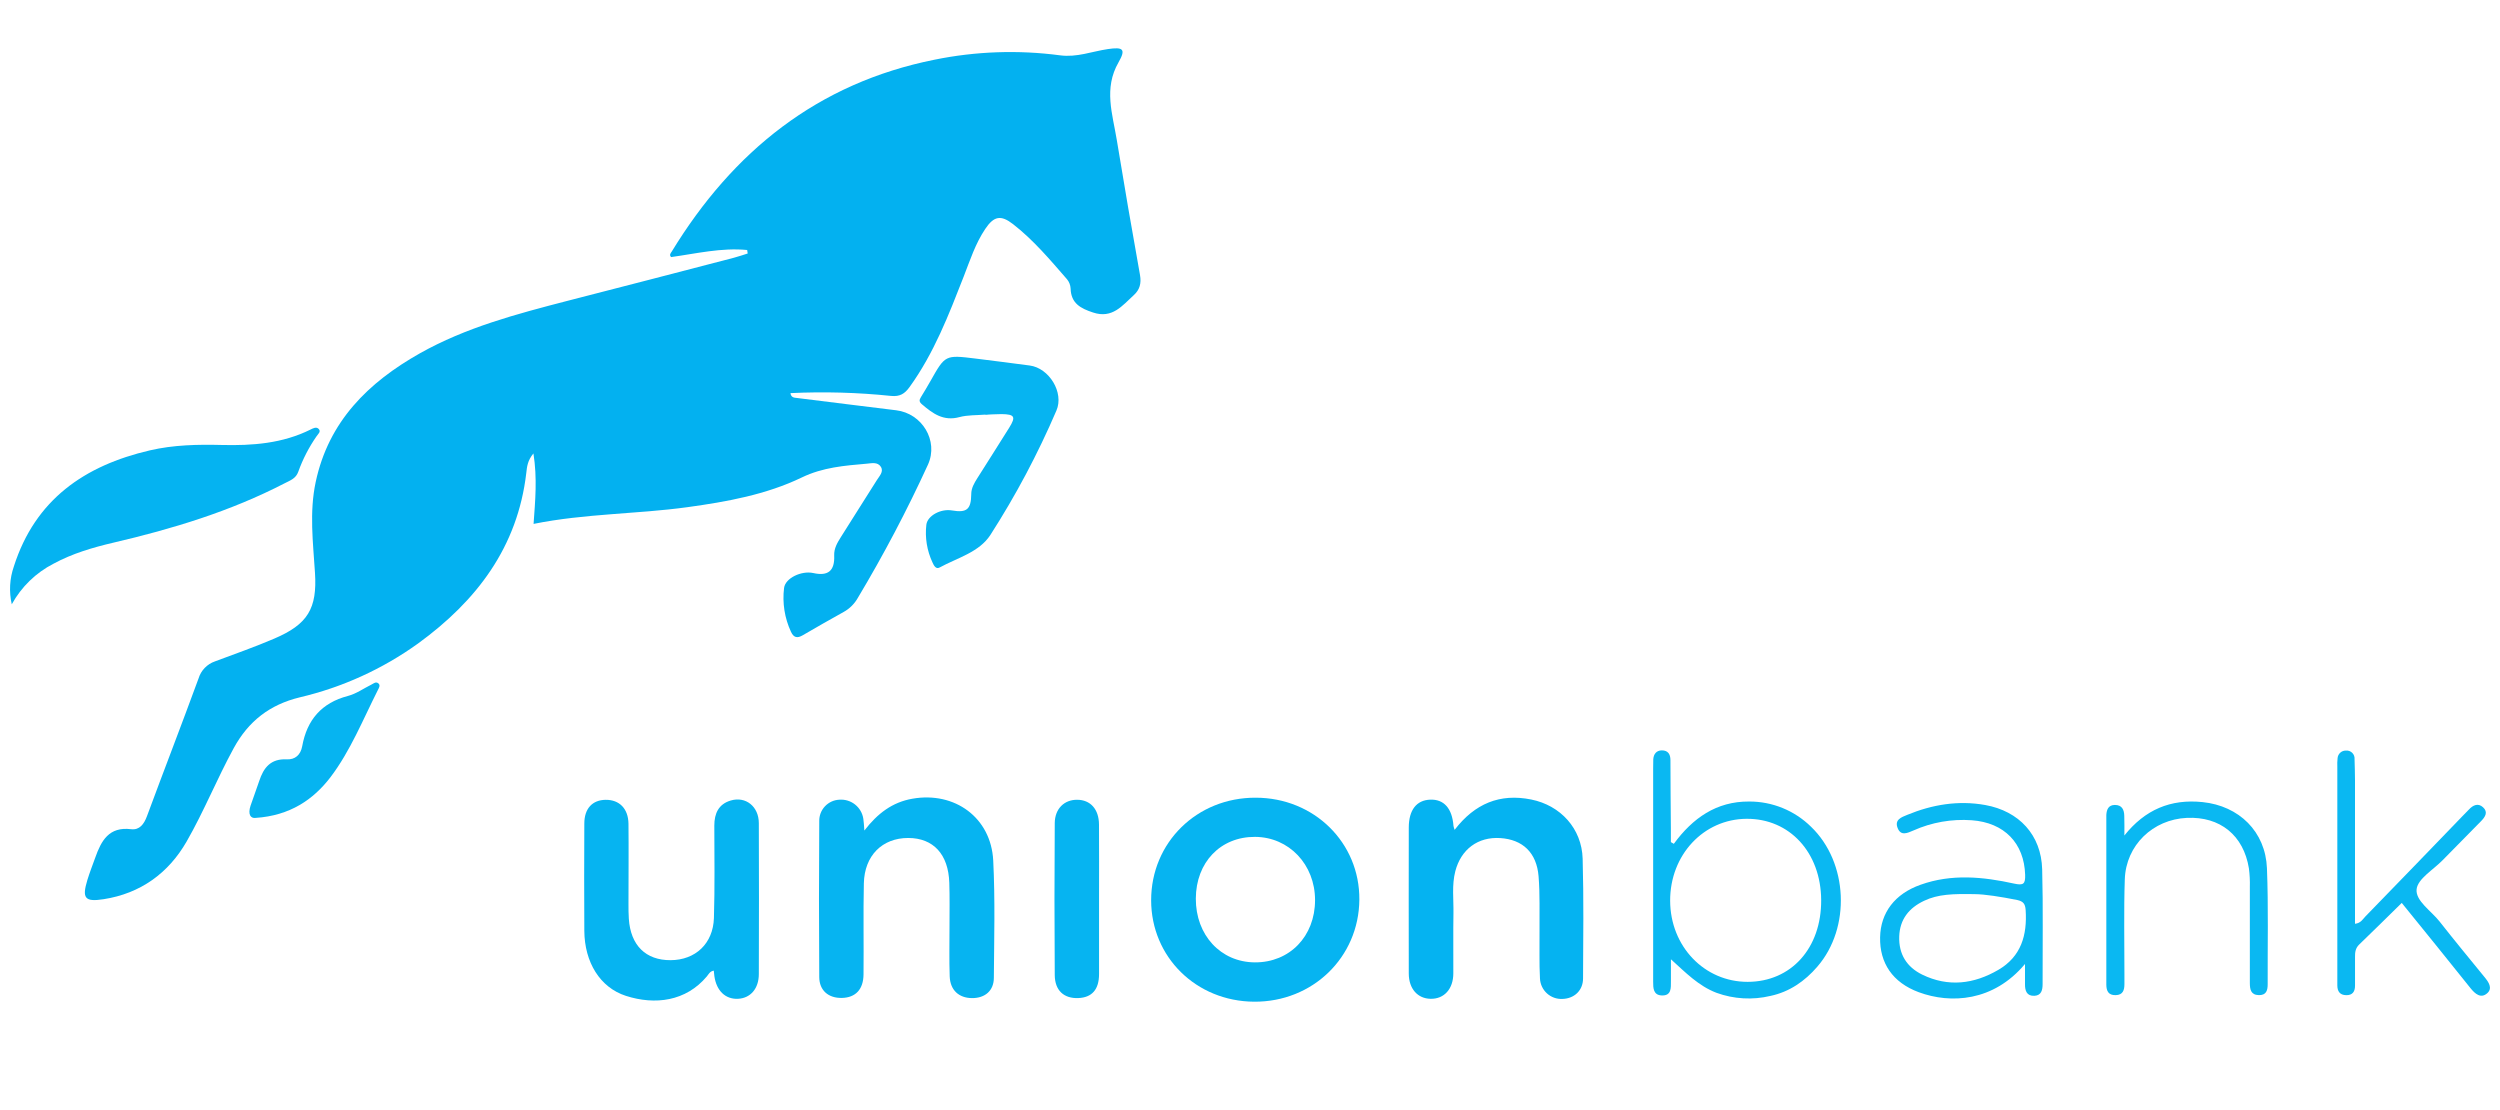<svg xmlns="http://www.w3.org/2000/svg" width="1000" height="444" viewBox="0 0 1000 444" fill="none"><path d="M298.87 100C288.56 99 278.52 101.44 268.44 102.83C267.57 101.9 268.34 101.21 268.7 100.62C293.18 60.55 327 33.25 373.86 23.87C390.36 20.51 407.306 19.922 424 22.13C430.72 23.04 436.8 20.57 443.17 19.63C449.26 18.73 450.46 19.63 447.4 24.95C441.4 35.39 445.02 45.59 446.71 55.95C449.67 73.983 452.766 92 456 110C456.59 113.34 455.91 115.88 453.5 118.07C448.9 122.26 444.95 127.56 437.24 125.01C432.24 123.37 428.4 121.35 428.24 115.38C428.167 114.045 427.673 112.767 426.83 111.73C420.06 103.95 413.41 96.02 405.21 89.65C400.36 85.88 397.57 86.4 394.1 91.57C390.17 97.42 388.01 104.11 385.48 110.62C379.48 125.97 373.58 141.33 363.81 154.84C361.87 157.52 359.96 158.71 356.44 158.37C343.067 156.982 329.609 156.607 316.18 157.25C316.46 159.1 317.67 159.05 318.85 159.2C332.06 160.82 345.25 162.52 358.46 164.11C368.87 165.37 375.46 176.29 371.22 185.78C362.84 204.079 353.459 221.902 343.12 239.17C341.811 241.498 339.888 243.422 337.56 244.73C332.04 247.797 326.55 250.923 321.09 254.11C318.91 255.38 317.48 255.11 316.38 252.69C313.841 247.223 312.888 241.152 313.63 235.17C314.12 231.26 320.56 228.17 325.32 229.22C331.23 230.55 333.93 228.34 333.68 222.22C333.56 219.34 334.95 217.09 336.34 214.85C341.09 207.23 345.97 199.69 350.73 192.07C351.73 190.44 353.61 188.68 352.32 186.69C351.03 184.7 348.67 185.3 346.74 185.47C337.85 186.25 329.17 186.91 320.74 190.98C306.42 197.88 290.74 200.69 275.05 202.86C254.67 205.67 233.96 205.41 213.43 209.56C214.09 200.26 214.95 191.3 213.37 181.37C210.96 184.29 210.8 186.77 210.52 189.14C207.07 218.85 190.65 240.36 167.25 257.38C153.024 267.614 136.92 274.944 119.86 278.95C107.93 281.86 99.41 288.43 93.51 299.22C86.8 311.49 81.59 324.53 74.64 336.62C67.37 349.28 56.2 357.38 41.45 359.68C33.93 360.85 32.73 359.32 34.94 352.02C35.86 349.02 37.03 346.02 38.09 343.08C40.49 336.3 43.56 330.58 52.44 331.68C55.79 332.1 57.6 329.68 58.78 326.49C65.59 308.09 72.67 289.8 79.42 271.38C79.895 269.805 80.738 268.366 81.878 267.18C83.019 265.994 84.424 265.096 85.98 264.56C93.98 261.56 101.98 258.77 109.72 255.44C123.1 249.73 126.92 243.44 125.99 229.08C125.22 216.97 123.7 204.87 126.28 192.79C131.43 168.58 147.28 153 167.9 141.36C186.36 130.96 206.63 125.62 226.9 120.36C249.12 114.653 271.326 108.903 293.52 103.11C295.4 102.62 297.23 101.97 299.08 101.4L298.87 100Z" fill="#03B1F0"></path><path d="M502.26 319.08C525.64 319.08 543.91 337.08 543.74 359.85C543.56 382.92 525.06 400.85 501.62 400.68C478.45 400.51 460.48 382.81 460.46 360.12C460.44 337 478.77 319 502.26 319.08ZM478.33 359.43C478.27 374.03 488.26 384.85 501.9 384.95C515.84 385.05 526.02 374.54 526.02 360.04C526.02 345.8 515.58 334.82 502.02 334.75C488.2 334.68 478.39 344.92 478.33 359.43Z" fill="#06B4F1"></path><path d="M345.74 332.22C351.04 325.35 356.94 320.89 364.93 319.49C381.88 316.49 396.42 327.04 397.29 344.22C398.08 359.81 397.66 375.47 397.54 391.1C397.54 396.32 393.96 399.28 388.79 399.24C383.62 399.2 380.09 396.13 379.88 390.57C379.64 383.93 379.81 377.27 379.8 370.57C379.8 364.75 379.91 358.92 379.72 353.11C379.36 341.69 373.33 335.2 363.27 335.19C352.93 335.19 345.79 342.19 345.54 353.34C345.27 365.47 345.54 377.62 345.41 389.76C345.36 395.76 342.23 399.04 336.79 399.17C331.35 399.3 327.73 396.17 327.7 390.82C327.56 370.034 327.56 349.244 327.7 328.45C327.656 326.253 328.474 324.127 329.979 322.525C331.483 320.923 333.555 319.974 335.75 319.88C338.014 319.708 340.259 320.398 342.035 321.811C343.812 323.224 344.989 325.256 345.33 327.5C345.55 328.78 345.56 330 345.74 332.22Z" fill="#06B4F1"></path><path d="M581.85 331.94C589.93 321.4 599.95 317.29 612.47 319.8C624.22 322.16 632.71 331.41 633.06 343.48C633.51 359.43 633.3 375.4 633.22 391.36C633.22 396.2 629.69 399.44 624.99 399.57C623.865 399.629 622.739 399.466 621.677 399.089C620.615 398.712 619.638 398.129 618.802 397.374C617.966 396.619 617.287 395.706 616.804 394.687C616.322 393.669 616.045 392.566 615.99 391.44C615.65 385.14 615.87 378.81 615.81 372.44C615.74 365.13 616.02 357.79 615.43 350.52C614.66 341.04 609.07 335.81 600.12 335.23C591.17 334.65 584.39 339.74 582.12 348.5C580.68 354.08 581.48 359.75 581.38 365.38C581.24 373.38 581.38 381.38 581.33 389.32C581.33 395.61 577.63 399.63 572.23 399.52C567.06 399.43 563.53 395.52 563.51 389.43C563.44 369.98 563.51 350.52 563.51 331.07C563.51 324 566.59 320.07 572.08 319.86C577.57 319.65 580.87 323.35 581.39 330.37C581.499 330.905 581.652 331.431 581.85 331.94Z" fill="#05B3F1"></path><path d="M285.51 388.26C283.92 388.52 283.45 389.72 282.74 390.56C274.35 400.56 262.02 402.09 250.38 398.35C240 395.01 233.82 384.9 233.73 372.35C233.63 358.04 233.67 343.72 233.73 329.41C233.73 323.41 236.96 319.99 242.26 319.93C247.75 319.87 251.32 323.46 251.39 329.51C251.5 340.16 251.39 350.81 251.39 361.51C251.39 363.51 251.39 365.51 251.53 367.51C252.23 378.14 258.29 384.12 268.24 384.07C278.19 384.02 285.24 377.43 285.57 367.21C285.95 354.9 285.75 342.58 285.73 330.21C285.73 325.38 287.43 321.65 292.28 320.21C298.28 318.42 303.5 322.59 303.53 329.21C303.61 349.35 303.61 369.49 303.53 389.63C303.53 395.46 300.18 399.29 295.17 399.52C290.16 399.75 286.59 396.29 285.76 390.52C285.69 389.82 285.61 389.06 285.51 388.26Z" fill="#06B4F1"></path><path d="M4.71 241.72C3.559 236.688 3.85 231.434 5.55 226.56C14.09 199.82 33.82 186.22 59.97 180.14C69.45 177.94 79.08 177.75 88.73 177.99C100.98 178.29 112.98 177.4 124.19 171.83C125.25 171.3 126.52 170.62 127.44 171.54C128.57 172.67 127.17 173.63 126.6 174.54C123.566 178.911 121.118 183.662 119.32 188.67C118.37 191.46 115.96 192.22 113.82 193.33C92.14 204.55 69 211.55 45.3 217.08C37.03 219.02 28.93 221.41 21.41 225.48C14.345 229.103 8.529 234.759 4.71 241.72Z" fill="#05B3F1"></path><path d="M394.18 165.84C390.7 166.14 387.09 165.95 383.78 166.84C377.41 168.58 373.12 165.44 368.78 161.72C367.53 160.66 367.7 159.95 368.38 158.84C369.68 156.71 370.97 154.58 372.19 152.41C378.08 141.97 378.08 141.94 390.1 143.41C397.36 144.29 404.61 145.26 411.86 146.2C419.64 147.2 425.71 157.02 422.56 164.25C415.144 181.535 406.307 198.176 396.14 214C391.63 220.93 382.92 223.14 375.84 227C374.33 227.83 373.52 226.14 372.98 224.95C370.786 220.25 369.942 215.032 370.54 209.88C371 206.25 376.34 203.4 380.79 204.18C386.69 205.18 388.43 203.79 388.5 197.68C388.5 195.19 389.72 193.22 390.94 191.26C395.17 184.49 399.53 177.81 403.72 171.02C406.42 166.66 405.84 165.73 400.66 165.64C399.5 165.64 398.34 165.69 397.17 165.74C396.17 165.74 395.17 165.87 394.17 165.94L394.18 165.84Z" fill="#06B4F1"></path><path d="M669.53 337.53C677.06 327.27 686.53 320.53 699.65 320.61C708.921 320.575 717.829 324.21 724.43 330.72C739.24 344.94 740.43 371.1 726.93 386.67C721.93 392.49 715.74 396.76 708.21 398.36C701.045 400.075 693.534 399.648 686.61 397.13C679.42 394.38 674.28 389.06 668.37 383.71C668.37 386.63 668.37 389.55 668.37 392.47C668.37 395.17 668.62 398.33 664.7 398.18C661.31 398.05 661.25 395.24 661.26 392.61C661.26 383.96 661.26 375.31 661.26 366.61C661.26 346.97 661.26 327.334 661.26 307.7C661.26 306.37 661.26 305.04 661.31 303.7C661.45 301.59 662.6 300.17 664.73 300.15C667.17 300.15 668.17 301.64 668.18 304.05C668.18 313.2 668.29 322.35 668.35 331.5C668.35 333.28 668.35 335.06 668.35 336.84L669.53 337.53ZM728.47 360C728.35 341 715.86 327.41 698.63 327.52C681.4 327.63 668 342 668.06 360.31C668.12 378.62 681.81 392.76 699.06 392.74C716.47 392.72 728.59 379.25 728.47 360Z" fill="#0AB8F2"></path><path d="M810 385.59C797.37 400.69 780.26 401.59 767.52 396.89C757.01 393 751.83 385.19 752.04 374.89C752.24 365.05 757.94 357.52 768.25 353.89C780.64 349.46 793.25 350.7 805.65 353.44C809.4 354.26 810.17 353.58 810.06 349.92C809.67 337.29 801.75 329.05 788.7 328.1C780.698 327.521 772.676 328.929 765.35 332.2C762.99 333.2 760.35 334.53 759.05 331.2C757.75 327.87 760.52 326.92 762.88 325.95C772.88 321.83 783.27 320.07 794.1 322.01C807.64 324.44 816.51 334.01 816.87 347.73C817.28 363.02 817 378.34 817.04 393.64C817.04 396.03 816.54 398.19 813.76 398.32C810.67 398.47 809.96 396.26 810 393.63C810 391.27 810 389 810 385.59ZM790 357.66C781.18 357.49 775.2 357.66 769.63 360.32C763.63 363.16 759.92 367.7 759.69 374.6C759.46 381.67 762.69 386.82 768.89 389.85C779.33 394.94 789.6 393.63 799.34 387.94C808.48 382.61 810.92 374.03 810.26 364.01C810.09 361.49 809.26 360.54 806.92 360.01C800.33 358.69 793.78 357.67 789.92 357.66H790Z" fill="#0AB8F2"></path><path d="M960.7 361.17C954.86 366.89 949.32 372.39 943.7 377.79C942.2 379.23 941.98 380.88 942.01 382.79C942.01 386.62 942.01 390.45 942.01 394.27C942.01 396.65 941.01 398.12 938.47 398.07C935.93 398.02 934.96 396.53 934.93 394.19C934.93 393.52 934.93 392.86 934.93 392.19C934.93 363.73 934.93 335.266 934.93 306.8C934.873 305.635 934.906 304.469 935.03 303.31C935.081 302.461 935.461 301.665 936.087 301.091C936.714 300.516 937.54 300.207 938.39 300.23C938.852 300.19 939.317 300.252 939.753 300.411C940.189 300.571 940.584 300.824 940.911 301.153C941.238 301.482 941.489 301.879 941.646 302.315C941.803 302.752 941.863 303.218 941.82 303.68C941.89 306.51 942 309.33 942 312.16C942 329.64 942 347.12 942 364.6V369.52C944.38 369.25 945.14 367.6 946.22 366.52C959.1 353.273 971.947 339.996 984.76 326.69C985.69 325.69 986.64 324.8 987.55 323.83C989.21 322.04 991.22 321.1 993.2 322.89C995.35 324.84 994.07 326.78 992.42 328.46C987.28 333.68 982.12 338.88 977.01 344.12C973.29 347.93 967.09 351.52 966.64 355.7C966.14 360.33 972.5 364.35 975.86 368.64C981.72 376.1 987.75 383.42 993.75 390.77C995.41 392.77 997.18 395.27 994.88 397.3C992.36 399.53 990.08 397.59 988.23 395.3C979.09 383.83 969.86 372.48 960.7 361.17Z" fill="#0AB8F2"></path><path d="M849.75 334.2C857.97 323.89 868.22 319.5 881.05 320.84C895.64 322.35 906.2 332.64 906.78 347.31C907.39 362.76 907.01 378.25 907.07 393.72C907.07 396.14 906.52 398.1 903.56 398.05C900.34 397.99 899.94 395.78 899.94 393.23C899.94 380.417 899.94 367.603 899.94 354.79C900.009 352.297 899.882 349.803 899.56 347.33C897.42 334.12 888.05 326.55 874.76 327.15C861.17 327.76 850.39 338.07 849.92 351.7C849.49 364.33 849.79 376.98 849.77 389.63C849.77 390.96 849.77 392.29 849.77 393.63C849.77 396.01 849.2 397.99 846.27 398.06C843.34 398.13 842.55 396.36 842.53 393.87C842.53 393.2 842.53 392.54 842.53 391.87V328.47C842.53 327.64 842.53 326.81 842.53 325.98C842.66 323.78 843.39 321.98 845.97 321.98C848.78 321.98 849.64 323.87 849.71 326.27C849.81 328.89 849.75 331.54 849.75 334.2Z" fill="#0AB8F2"></path><path d="M439.62 359.72C439.62 369.72 439.62 379.661 439.62 389.631C439.62 395.841 436.76 399.01 431.3 399.23C425.61 399.45 421.95 396.231 421.9 390.051C421.753 369.784 421.753 349.51 421.9 329.23C421.95 323.44 425.76 319.87 430.84 319.91C436.17 319.91 439.56 323.691 439.6 329.811C439.67 339.781 439.62 349.75 439.62 359.72Z" fill="#06B4F1"></path><path d="M102.22 327.16C100.22 327.43 99.07 325.74 100.22 322.28C101.32 318.98 102.59 315.73 103.68 312.42C105.43 307.07 108.28 303.42 114.68 303.74C118.03 303.91 120.25 301.97 120.88 298.5C122.78 287.97 128.59 281.15 139.2 278.37C142.5 277.51 145.46 275.37 148.59 273.82C149.45 273.39 150.34 272.55 151.31 273.32C152.28 274.09 151.6 275.13 151.17 275.97C145.17 287.83 140.17 300.37 132.17 310.91C125.35 319.81 116 326.26 102.22 327.16Z" fill="#06B4F1"></path></svg>